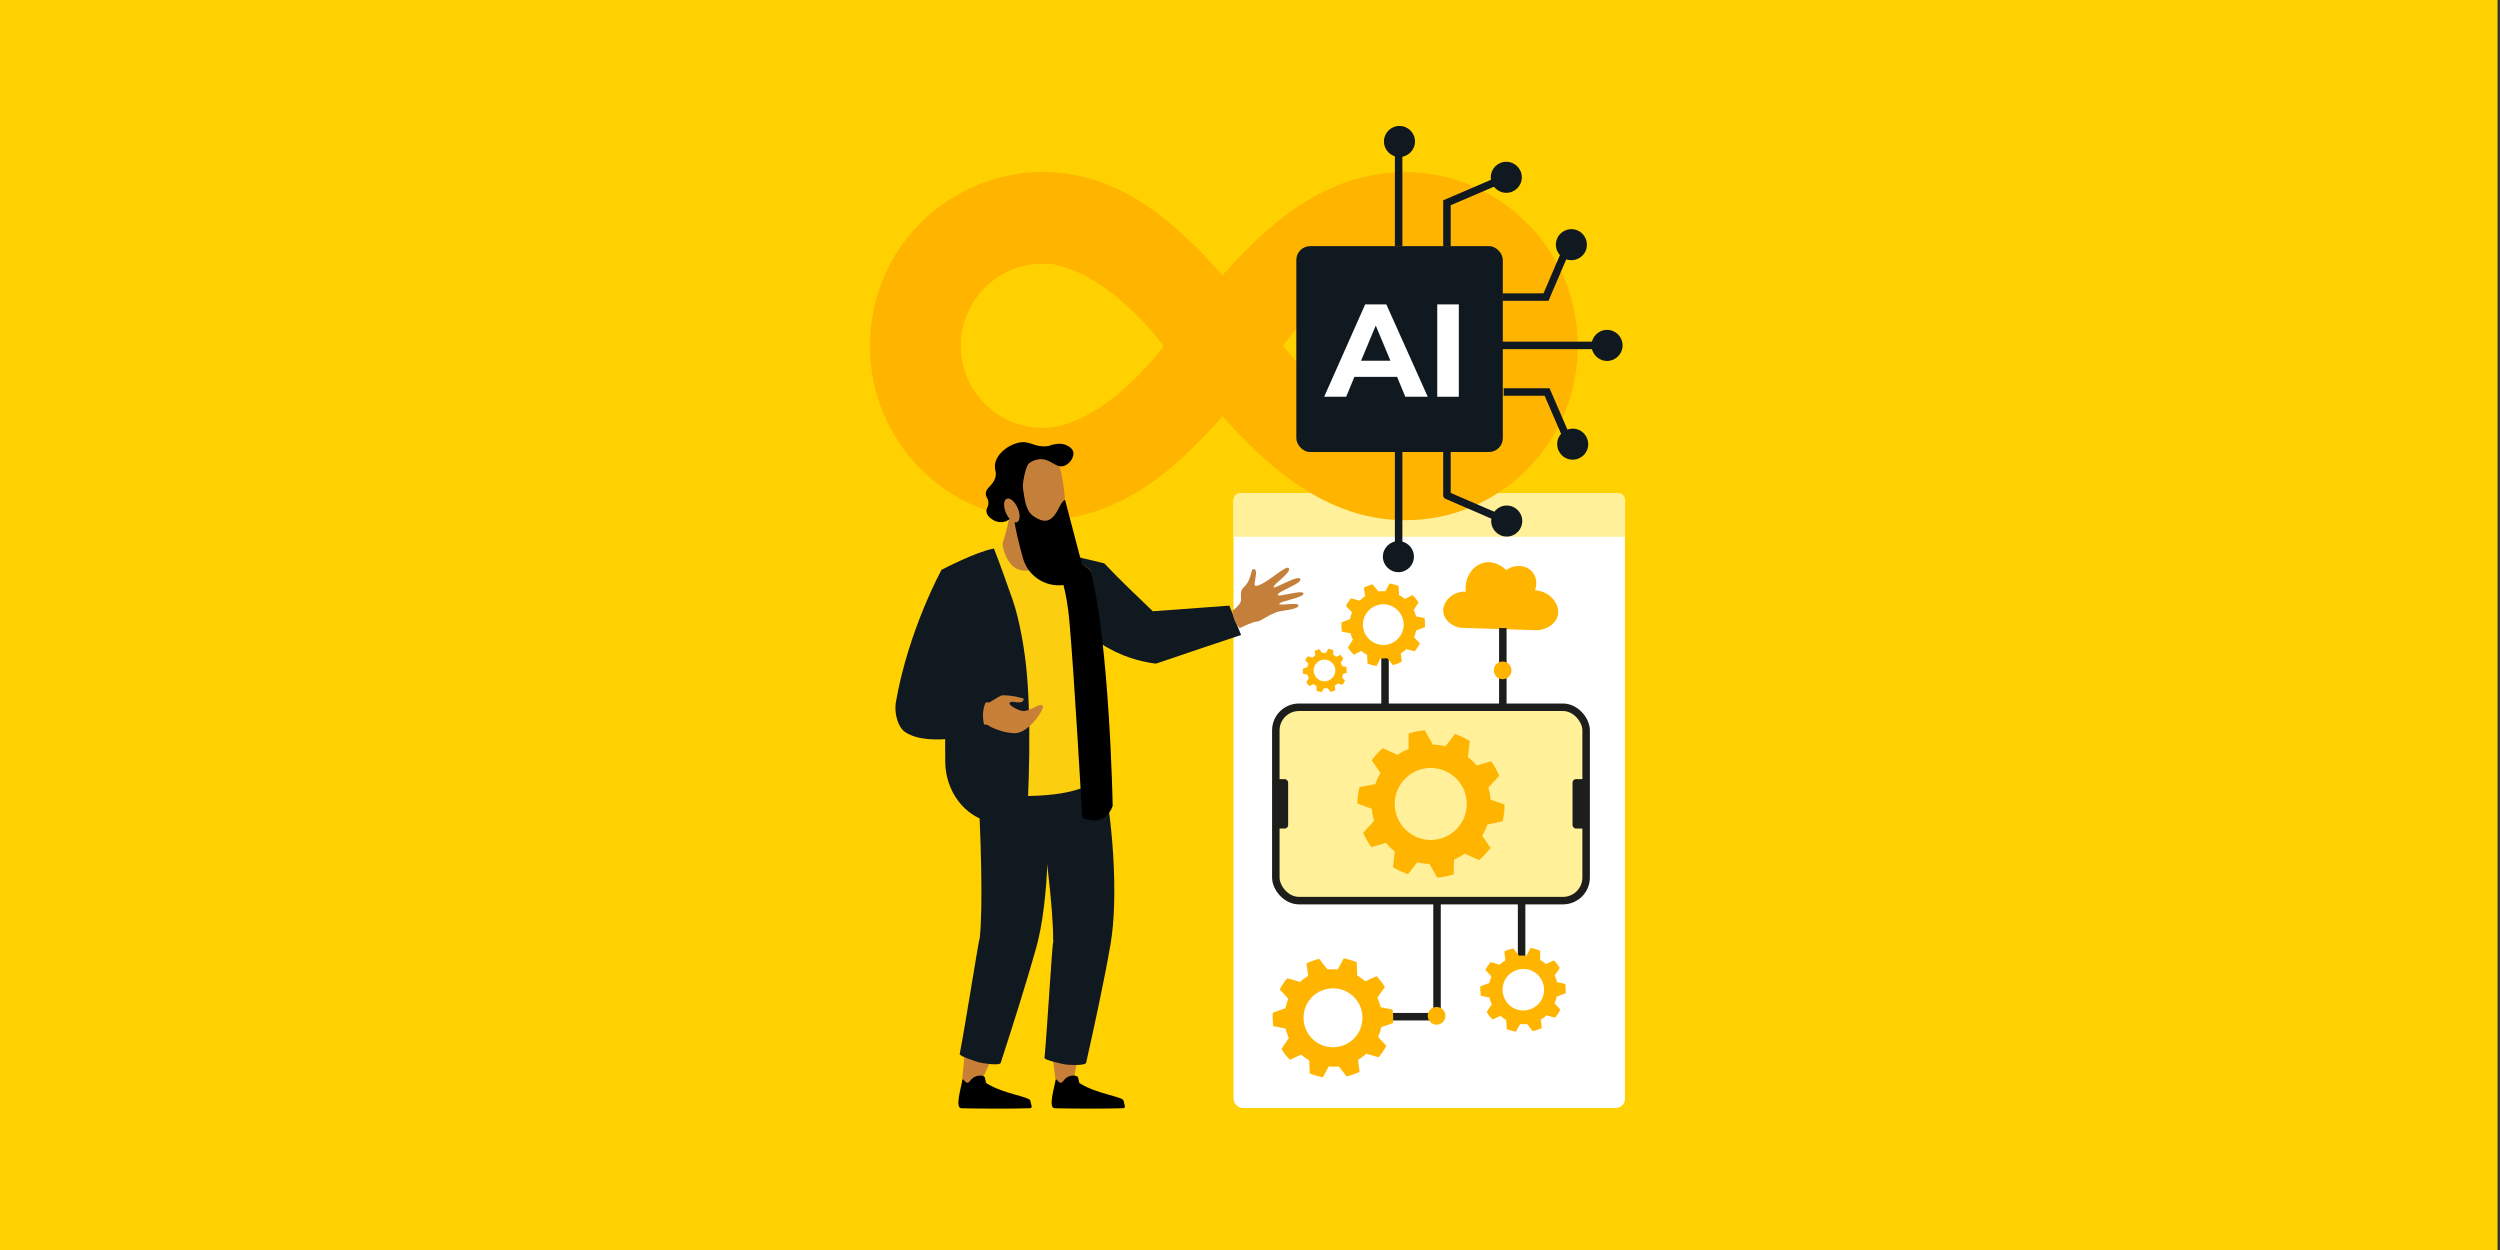 <?xml version="1.0" encoding="UTF-8"?>
<svg id="Layer_1_copy" data-name="Layer 1 copy" xmlns="http://www.w3.org/2000/svg" viewBox="0 0 1000 500">
  <rect x="0" y="0" width="1000" height="500" fill="#333333" stroke="none"/>
  <defs>
    <style>
      .cls-1 {
        fill: #ffd100;
      }

      .cls-2, .cls-3 {
        fill: none;
        stroke: #101820;
      }

      .cls-2, .cls-3, .cls-4, .cls-5 {
        stroke-width: 3px;
      }

      .cls-2, .cls-4, .cls-5 {
        stroke-miterlimit: 10;
      }

      .cls-3 {
        stroke-linejoin: round;
      }

      .cls-4 {
        fill: #ffec95;
      }

      .cls-4, .cls-5 {
        stroke: #1d1d1b;
      }

      .cls-6, .cls-5 {
        fill: #fff099;
      }

      .cls-7 {
        fill: #c88039;
      }

      .cls-8 {
        fill: #1d1d1b;
      }

      .cls-9 {
        fill: #101820;
      }

      .cls-10 {
        fill: #fff;
      }

      .cls-11 {
        fill: #c4803a;
      }

      .cls-12 {
        fill: #fbce10;
      }

      .cls-13 {
        fill: #ffb500;
      }
    </style>
  </defs>
  <g id="Layer_3" data-name="Layer 3">
    <rect class="cls-1" x="-.97" width="1000" height="500"/>
    <g>
      <g>
        <rect class="cls-10" x="493.41" y="197.37" width="156.57" height="245.82" rx="3.63" ry="3.63"/>
        <path class="cls-13" d="M577.31,245.02c-.52-3.97,3.37-8.55,8.98-8.37-.6-5.61,2.76-10.53,7.25-11.57,4.83-1.12,8.72,2.68,8.98,2.93,3.54-2.5,8.03-1.99,10.36.69,1.73,1.9,2.07,4.83,1.12,7.42,6.3.35,10.1,5.87,9.15,10.01-.69,3.11-4.14,5.78-8.37,5.96-10.1-.35-20.28-.6-30.38-.95-3.8-.52-6.73-3.28-7.08-6.21h0v.09Z"/>
        <rect class="cls-5" x="510.33" y="282.91" width="124.12" height="77.34" rx="9.24" ry="9.24"/>
        <path class="cls-13" d="M601.05,328.48c.52-2.16.78-4.4.78-6.65l-5.61-1.99c-.09-1.64-.43-3.28-.86-4.83l4.32-4.66c-.86-2.07-1.9-4.06-3.19-5.87l-5.78,1.73c-1.04-1.21-2.24-2.42-3.54-3.37l.78-6.39c-1.9-1.21-3.88-2.07-5.96-2.85l-3.8,4.92c-1.64-.43-3.37-.6-5.01-.69l-3.28-5.7c-2.16.17-4.32.6-6.47,1.29v6.21c-.95.35-1.73.69-2.5,1.12-.69.35-1.29.78-1.9,1.21l-5.96-2.68c-1.64,1.47-3.11,3.11-4.4,4.83l3.54,5.09c-.86,1.38-1.55,2.85-2.07,4.4l-6.39,1.29c-.52,2.16-.78,4.4-.78,6.56l5.78,2.07c.09,1.64.43,3.28.86,4.83l-4.32,4.75c.86,2.07,1.99,3.97,3.28,5.78l5.78-1.73c1.04,1.29,2.24,2.42,3.54,3.45l-.69,6.3c1.9,1.12,3.97,2.07,6.04,2.76l3.63-4.75c1.64.43,3.28.6,4.92.69l3.11,5.44c2.24-.17,4.4-.6,6.56-1.29l.17-5.96c.86-.35,1.73-.78,2.5-1.21.69-.35,1.29-.78,1.81-1.12l5.7,2.59c1.73-1.47,3.28-3.11,4.57-4.92l-3.37-4.83c.86-1.38,1.55-2.93,2.16-4.49l6.13-1.29h0l-.09-.09ZM572.31,335.99c-7.94,0-14.41-6.47-14.41-14.41s6.47-14.41,14.41-14.41,14.41,6.47,14.41,14.41-6.47,14.41-14.41,14.41Z"/>
        <path class="cls-4" d="M601.13,251.23v30.56"/>
        <path class="cls-4" d="M554.01,261.85v20.63"/>
        <path class="cls-4" d="M574.81,360.76v47.3"/>
        <path class="cls-4" d="M608.64,360.16v22.44"/>
        <path class="cls-4" d="M550.21,406.68h25.72"/>
        <path class="cls-13" d="M569.98,250.97c.09-1.29,0-2.5-.17-3.8l-3.37-.6c-.26-.95-.52-1.81-.95-2.59l1.9-3.02c-.69-1.04-1.47-2.07-2.33-2.93l-3.11,1.55c-.69-.6-1.47-1.12-2.33-1.55l-.17-3.63c-1.12-.43-2.33-.78-3.63-1.04l-1.64,3.11c-.95,0-1.9,0-2.85.09l-2.33-2.85c-1.21.35-2.42.78-3.45,1.38l.52,3.45c-.43.26-.86.52-1.21.86-.35.26-.69.52-.95.86l-3.54-.95c-.78.95-1.47,1.99-1.99,3.11l2.42,2.5c-.35.86-.6,1.73-.78,2.68l-3.45,1.38c0,1.21,0,2.5.17,3.71l3.45.6c.26.86.52,1.81.95,2.59l-1.99,3.11c.69,1.04,1.47,2.07,2.33,2.93l3.02-1.55c.69.6,1.47,1.12,2.33,1.55l.17,3.54c1.21.43,2.42.78,3.63.95l1.55-3.02c.95,0,1.9,0,2.76-.09l2.24,2.76c1.21-.35,2.42-.78,3.54-1.38l-.43-3.28c.43-.26.86-.6,1.29-.95.35-.26.6-.52.95-.78l3.37.86c.78-.95,1.47-2.07,2.07-3.19l-2.33-2.42c.35-.86.6-1.81.78-2.68l3.28-1.29h.26ZM554.7,257.88c-4.4.78-8.63-2.24-9.41-6.65-.78-4.4,2.24-8.63,6.65-9.41s8.63,2.24,9.41,6.65-2.24,8.63-6.65,9.41Z"/>
        <path class="cls-13" d="M538.64,268.75c0-.69,0-1.38-.09-1.99l-1.73-.35c-.09-.52-.26-.95-.52-1.38l1.04-1.55c-.35-.52-.78-1.12-1.21-1.55l-1.64.78c-.35-.35-.78-.6-1.21-.78v-1.9c-.69-.26-1.38-.43-1.99-.52l-.86,1.64h-1.55l-1.21-1.47c-.6.17-1.29.43-1.81.69l.26,1.81c-.26.17-.43.26-.6.43s-.35.26-.52.43l-1.9-.52c-.43.52-.78,1.04-1.04,1.64l1.29,1.29c-.17.43-.35.95-.43,1.38l-1.81.69c0,.69,0,1.29.09,1.99l1.81.35c.09.52.26.95.52,1.38l-1.04,1.64c.35.52.78,1.04,1.29,1.55l1.64-.78c.35.35.78.6,1.21.78v1.9c.78.26,1.38.43,2.07.52l.86-1.55h1.47l1.21,1.47c.69-.17,1.29-.43,1.9-.69l-.26-1.73c.26-.17.43-.35.69-.52.17-.17.35-.26.52-.43l1.81.52c.43-.52.78-1.04,1.12-1.64l-1.21-1.29c.17-.43.35-.95.43-1.38l1.73-.69h0l-.35-.17ZM530.53,272.46c-2.33.43-4.57-1.21-5.01-3.54s1.21-4.57,3.54-5.01,4.57,1.21,5.01,3.54-1.21,4.57-3.54,5.01Z"/>
        <rect class="cls-8" x="509.99" y="311.65" width="5.27" height="19.77" rx="1.38" ry="1.38"/>
        <rect class="cls-8" x="629.01" y="311.65" width="5.27" height="19.77" rx="1.38" ry="1.38"/>
        <path class="cls-13" d="M557.2,409.27c.17-1.81.09-3.63-.17-5.44l-4.75-.95c-.35-1.29-.78-2.59-1.29-3.8l2.93-4.32c-.95-1.55-2.07-3.02-3.28-4.32l-4.49,2.07c-1.04-.86-2.07-1.64-3.28-2.33l-.17-5.27c-1.64-.69-3.37-1.21-5.18-1.55l-2.42,4.4c-1.38-.09-2.76-.09-4.14,0l-3.28-4.23c-1.73.43-3.45,1.04-5.09,1.81l.69,5.01c-.6.35-1.21.78-1.81,1.21-.52.35-.95.78-1.38,1.21l-5.18-1.47c-1.21,1.38-2.16,2.85-3.02,4.49l3.45,3.71c-.52,1.21-.86,2.5-1.21,3.8l-5.01,1.81c-.17,1.81,0,3.63.17,5.35l4.92.95c.35,1.29.78,2.59,1.29,3.8l-2.93,4.4c.95,1.55,2.07,3.02,3.37,4.32l4.49-2.07c1.04.86,2.16,1.64,3.28,2.33l.17,5.18c1.73.69,3.45,1.21,5.27,1.55l2.33-4.32c1.38.09,2.68.09,4.06,0l3.11,3.97c1.81-.43,3.54-1.04,5.18-1.81l-.6-4.83c.69-.43,1.29-.78,1.9-1.29.43-.35.95-.78,1.38-1.12l4.92,1.38c1.21-1.38,2.24-2.93,3.11-4.57l-3.28-3.54c.52-1.21.95-2.5,1.21-3.88l4.83-1.73h0l-.09.09ZM534.93,418.77c-6.47.95-12.43-3.45-13.38-9.93s3.45-12.43,9.93-13.38,12.43,3.45,13.38,9.93-3.45,12.43-9.93,13.38Z"/>
        <path class="cls-13" d="M626.25,397.45c.09-1.29,0-2.59-.09-3.88l-3.37-.69c-.17-.95-.52-1.81-.95-2.68l2.07-3.02c-.69-1.12-1.47-2.16-2.33-3.02l-3.19,1.47c-.69-.6-1.47-1.21-2.33-1.64v-3.71c-1.29-.52-2.5-.86-3.8-1.12l-1.73,3.11c-.95-.09-1.9,0-2.93,0l-2.33-2.93c-1.21.26-2.42.69-3.54,1.29l.43,3.54c-.43.26-.86.52-1.29.86-.35.26-.69.52-.95.86l-3.63-1.04c-.86.95-1.55,1.99-2.16,3.11l2.42,2.59c-.35.86-.6,1.73-.86,2.68l-3.54,1.29c-.09,1.29,0,2.59.17,3.8l3.45.69c.17.95.52,1.81.95,2.68l-2.07,3.11c.69,1.12,1.47,2.07,2.33,3.02l3.19-1.47c.69.6,1.47,1.21,2.33,1.64l.17,3.63c1.21.52,2.42.86,3.71,1.04l1.64-3.02c.95.09,1.9,0,2.85,0l2.24,2.85c1.29-.35,2.5-.78,3.63-1.29l-.43-3.37c.43-.26.86-.6,1.29-.86.35-.26.69-.52.95-.86l3.45.95c.86-.95,1.55-2.07,2.16-3.19l-2.33-2.5c.35-.86.69-1.81.86-2.76l3.37-1.21h0l.17.09ZM610.54,404.09c-4.57.69-8.72-2.42-9.41-6.99-.69-4.57,2.42-8.72,6.99-9.41,4.57-.69,8.72,2.42,9.41,6.99s-2.42,8.72-6.99,9.41Z"/>
        <circle class="cls-13" cx="601.05" cy="268.15" r="3.54"/>
        <circle class="cls-13" cx="574.64" cy="406.34" r="3.54"/>
        <path class="cls-6" d="M647.4,197.2h-151.4c-1.47,0-2.68,1.29-2.68,2.85v14.67h156.75v-7.77h0v-6.91c0-1.55-1.21-2.85-2.68-2.85Z"/>
      </g>
      <g>
        <path class="cls-13" d="M610.72,89.22c-12.6-12.69-29.26-19.94-47.04-20.37h-1.81c-18.04.09-34.78,6.65-51.18,20.02-6.56,5.35-13.12,11.74-20.72,20.2l-.95,1.04-.95-1.04c-7.77-8.72-14.5-15.19-20.97-20.54-16.23-13.29-32.63-19.77-50.06-19.77s-35.73,7.25-48.85,20.37c-13.03,13.12-20.2,30.56-20.2,49.2s7.16,36.08,20.2,49.2c12.69,12.77,29.43,19.94,47.21,20.37h1.64c17.44,0,33.75-6.47,50.06-19.77,6.56-5.44,13.29-11.91,20.97-20.54l.95-1.04.95,1.04c7.6,8.46,14.24,14.85,20.8,20.2,9.84,7.94,19.33,13.38,29.26,16.66l.95.35c6.82,2.16,13.9,3.28,21.15,3.28h.09c18.38,0,35.65-7.25,48.68-20.37,13.03-13.12,20.2-30.56,20.2-49.2s-7.16-36.08-20.2-49.2h0l-.17-.09ZM594.49,138.42c0,17.78-14.16,32.28-31.76,32.71h-.69c-3.71,0-7.6-.69-11.48-2.07-.86-.35-1.81-.69-2.42-1.04l-.26-.17c-18.56-8.11-33.92-28.66-34.09-28.83l-.6-.78.52-.69c.26-.35,6.47-8.72,15.8-16.83,7.94-6.99,20.11-15.28,32.28-15.28s28.4,10.53,31.76,25.46h0c.6,2.42.86,4.92.86,7.42h0l.09.09ZM465.54,138.25l-1.9,2.59c-2.42,2.93-7.6,9.06-14.41,15.02-7.94,6.99-20.11,15.28-32.28,15.28-17.95,0-32.63-14.76-32.63-32.8s14.59-32.89,32.63-32.8c5.78,0,5.35.43,8.11,1.12h0c1.04.26,2.07.6,3.11,1.04,19.68,7.16,36.51,29.61,36.68,29.86l.6.78h0l.09-.09Z"/>
        <g>
          <g>
            <line class="cls-2" x1="597.16" y1="138.16" x2="641.01" y2="138.16"/>
            <polyline class="cls-2" points="628.58 95.09 618.4 118.83 600.96 118.83"/>
            <polyline class="cls-3" points="602.52 208.42 578.78 198.15 578.78 180.8"/>
            <line class="cls-2" x1="559.45" y1="222.66" x2="559.45" y2="180.8"/>
            <polyline class="cls-2" points="602.52 70.92 578.78 81.11 578.78 98.54"/>
            <line class="cls-2" x1="559.45" y1="56.59" x2="559.45" y2="98.46"/>
            <rect class="cls-9" x="518.53" y="98.46" width="82.6" height="82.34" rx="5.52" ry="5.52"/>
            <circle class="cls-9" cx="559.79" cy="56.59" r="6.21"/>
            <circle class="cls-9" cx="559.36" cy="222.66" r="6.21"/>
            <circle class="cls-9" cx="642.82" cy="138.16" r="6.21"/>
            <circle class="cls-9" cx="628.56" cy="97.87" r="6.21" transform="translate(313.86 650.71) rotate(-69.2)"/>
            <circle class="cls-9" cx="602.52" cy="70.92" r="6.21"/>
            <circle class="cls-9" cx="602.69" cy="208.42" r="6.21"/>
            <polyline class="cls-2" points="629.1 180.54 618.83 156.8 601.48 156.8"/>
            <circle class="cls-9" cx="629.07" cy="177.67" r="6.21" transform="translate(224.2 690.86) rotate(-67.5)"/>
          </g>
          <g>
            <path class="cls-10" d="M546.07,121.76l-16.4,36.94h8.8l3.28-7.94h17.09l3.28,7.94h8.98l-16.57-36.94h-8.46,0ZM544.43,144.29l5.87-14.07,5.87,14.07h-11.74,0Z"/>
            <rect class="cls-10" x="574.9" y="121.76" width="8.63" height="36.94"/>
          </g>
        </g>
      </g>
      <path class="cls-9" d="M491.77,242.34l4.66,11.65c-11.39,3.8-22.7,7.6-34.09,11.48-6.04-.78-14.16-2.85-22.1-8.11-6.39-4.14-14.5-9.84-16.05-19.08-1.47-9.06,4.14-16.14,4.14-16.14l13.38,3.19c3.37,3.54,6.82,7.08,10.53,10.62,3.02,2.93,5.96,5.78,8.89,8.55,10.19-.78,20.37-1.47,30.56-2.24h0l.09.09Z"/>
      <g id="Legs">
        <path class="cls-7" d="M394.41,424.38c.52.17,1.21.09,1.9,0-1.64,3.45-3.28,6.91-4.83,10.36-3.02-.26-4.06-.69-6.73-1.9.43-3.88.78-8.03,1.21-12.17,2.5,1.81,5.52,3.02,8.46,3.71h0Z"/>
        <path class="cls-7" d="M429.8,421.36c.6,0,1.21,0,1.81-.35-.78,3.63-1.55,7.34-2.16,10.96-3.02.26-3.97,3.45-6.91,2.68-.52-3.88-1.38-11.31-1.99-15.45,2.93,1.29,6.21,1.99,9.24,2.16h0Z"/>
        <path class="cls-9" d="M391.91,375.09h0c1.29-12.17.6-39.96-1.21-70,9.24-1.47,17.18-1.29,26.5-1.04,3.45,23.48,2.33,56.88-2.68,74.92-4.23,15.11-9.49,31.5-14.24,46.18-.43,1.29-7.6.09-8.55-.17-.95-.26-8.03-2.5-7.85-3.37,2.33-11.91,7.42-44.71,8.03-46.52h0Z"/>
        <path class="cls-9" d="M421.26,375.96h0c.09-12.26-3.19-39.88-7.94-69.57,8.98-2.33,17-2.93,26.33-3.54,5.7,23.05,7.77,56.36,4.57,74.83-2.68,15.45-6.39,32.28-9.75,47.39-.35,1.38-7.6.86-8.55.69-.95-.17-8.2-1.73-8.11-2.59,1.12-12.08,3.02-45.23,3.54-47.13h0l-.09-.09Z"/>
      </g>
      <path d="M391.65,430.25c.69-.09,1.38,0,1.99.35.6.35.43,2.42,1.04,2.76,6.99,4.32,17.18,5.27,17.44,6.91.26,1.55,1.21,3.02-.26,3.02-5.87.26-22.87.17-27.36,0-2.59-.09,0-8.55.43-11.13,0-.35.43-.43.6-.17.35.43,1.04,1.38,1.73,1.04.6-.26.86-.86,1.29-1.29.69-.78,1.81-1.38,2.93-1.47h.17Z"/>
      <path d="M428.94,430.25c.69-.09,1.38,0,1.99.35s.43,2.42,1.04,2.76c6.99,4.32,17.18,5.27,17.44,6.91.26,1.55,1.21,3.02-.26,3.02-5.87.26-22.87.17-27.36,0-2.59-.09,0-8.55.43-11.13,0-.35.43-.43.6-.17.35.43,1.04,1.38,1.73,1.04.6-.26.86-.86,1.29-1.29.69-.78,1.81-1.38,2.93-1.47h.17Z"/>
      <path class="cls-12" d="M380.77,314.33s5.27,4.49,30.81,4.06c19.77-.35,24.94-5.18,24.94-5.18l-.43-85.19s-8.72-7.08-20.37-10.1c-3.45-.86-7.42-.17-11.57,0-3.02.17-5.96.6-8.63,1.38-10.53,2.93-17.95,9.93-19.16,15.36-1.38,6.82,4.4,79.58,4.4,79.58h0v.09Z"/>
      <path class="cls-9" d="M397.52,219.3s2.33,5.7,7.68,21.06c2.24,6.56,4.75,18.47,5.7,30.99,2.07,26.07-.35,59.64-.35,59.64,0,0-9.84-1.29-13.38-1.9-11.57-2.16-19.08-12.86-19.08-24.6,0-5.87,0-12.08-.26-16.92-.52-13.47-.86-59.82-.86-59.82,0,0,13.72-7.16,20.46-8.29h0l.09-.17Z"/>
      <path d="M418.15,217.83s7.68,8.37,9.58,30.38c1.99,21.92,5.18,78.89,5.18,78.89,0,0,8.8,4.49,12.17-4.75,0,0-1.29-66.2-8.98-94.26,0,0-10.01-8.29-17.95-10.19h0v-.09Z"/>
      <path class="cls-7" d="M395.36,290.16c.52.52,5.96,3.28,11.13,3.11,5.61-.69,11.48-9.93,10.62-10.96-1.21-1.38-5.18,2.5-8.2,2.07-1.47-.17-5.27-2.07-5.09-3.11.26-1.04,2.42-.17,4.32-.35,1.29-.09,1.38-1.47,1.38-1.47l-3.28-.86s-4.75-.78-5.78-.35-4.75,2.76-4.75,2.76l-7.08-.17-1.38,9.24s7.16-.78,8.11.09h0Z"/>
      <path class="cls-9" d="M376.72,227.67c7.25,3.8,9.84,19.68,9.06,26.15l-7.94,21.23s1.55,2.85.26,3.37l17.44.52s-4.49,4.66-1.04,13.81c0,0-22.7,6.82-32.54,0-2.85-1.99-4.32-7.6-3.63-11.74,5.01-29,18.38-53.26,18.38-53.26h0v-.09Z"/>
      <path class="cls-11" d="M403.39,208.59s-.86,4.23-2.42,8.98c0,0,1.81,16.05,15.71,8.89,0,0-1.99-10.19-.43-15.36,1.55-5.09-11.39-9.06-12.86-2.5h0Z"/>
      <path class="cls-11" d="M405.98,189.26c-1.81,14.76,1.38,26.5,2.5,28.92,2.24,4.75,15.28,2.93,16.49.69,3.11-5.61.52-31.85-2.24-34.53-2.76-2.68-15.8-2.5-16.74,4.92h0Z"/>
      <path d="M408.83,192.88l-3.45,12c.26,4.92,2.07,12.26,3.8,18.38,2.16,7.77,10.1,12.34,17.87,10.44h.26c3.88-.95,6.21-4.92,5.27-8.8l-6.56-24.94c-3.02,1.04-3.8,13.12-13.03,6.21-2.85-2.16-3.19-6.82-4.14-13.21h0v-.09Z"/>
      <path d="M420.31,178.21c-6.47,1.47-7.85-2.42-13.29-1.04-4.06,1.04-8.29,4.4-8.98,8.37-.43,2.5.86,3.28,0,5.78-1.12,3.19-3.8,3.8-3.71,6.21,0,1.47,1.04,1.73,1.04,3.63s-1.04,2.24-.78,3.63c.35,2.16,2.93,3.37,3.28,3.54.52.17,2.16.95,4.23.26.52-.17,1.73-.69,2.68-1.9,1.47-1.99,1.38-4.75.52-6.65-.6-1.38-1.29-1.47-1.64-2.93-.09-.43-.43-1.99.26-3.28.78-1.29,1.99-.95,3.54-2.07,2.33-1.73,1.55-3.97,3.8-6.13,1.64-1.55,3.71-1.81,4.23-1.9,4.66-.6,6.65,3.63,10.01,2.68,2.33-.69,4.32-3.54,3.8-5.7-.52-1.81-2.76-2.68-3.28-2.85-2.24-.78-4.23-.09-5.78.17h0l.09.17Z"/>
      <path d="M408.83,205.83c-.52-9.93.69-20.8,4.75-22.79,0,0-9.84-1.21-12,7.25-2.07,8.37,3.88,16.57,3.88,16.57l3.37-1.04h0Z"/>
      <path class="cls-11" d="M407.19,203.5c-1.04-2.59-2.93-4.4-4.32-4.06-1.38.35-1.64,2.76-.6,5.44,1.04,2.59,2.93,4.4,4.32,4.06,1.38-.35,1.64-2.76.6-5.44Z"/>
      <path class="cls-11" d="M510.33,245.02c-3.63,1.21-5.7,3.45-7.77,3.63-2.16.26-6.56,2.59-6.56,2.59,0,0-2.59-1.73-3.02-6.99,0,0,1.38-.78,2.76-2.59,1.73-2.16-.69-4.49,1.9-6.91,3.45-3.19,2.33-8.03,4.23-6.99,1.64.86-.95,6.47.35,6.56,3.19.35,12.26-8.63,13.29-7.08,1.21,1.9-6.56,6.56-6.04,7.68.35.78,9.67-5.09,10.62-3.37,1.04,1.9-9.49,5.09-8.98,6.47.35.95,9.75-2.24,10.27-.69.52,1.73-9.58,3.11-9.67,4.23,0,.86,7.77-.78,7.68.6,0,1.73-6.82,1.99-9.06,2.76h0v.09Z"/>
    </g>
  </g>
</svg>